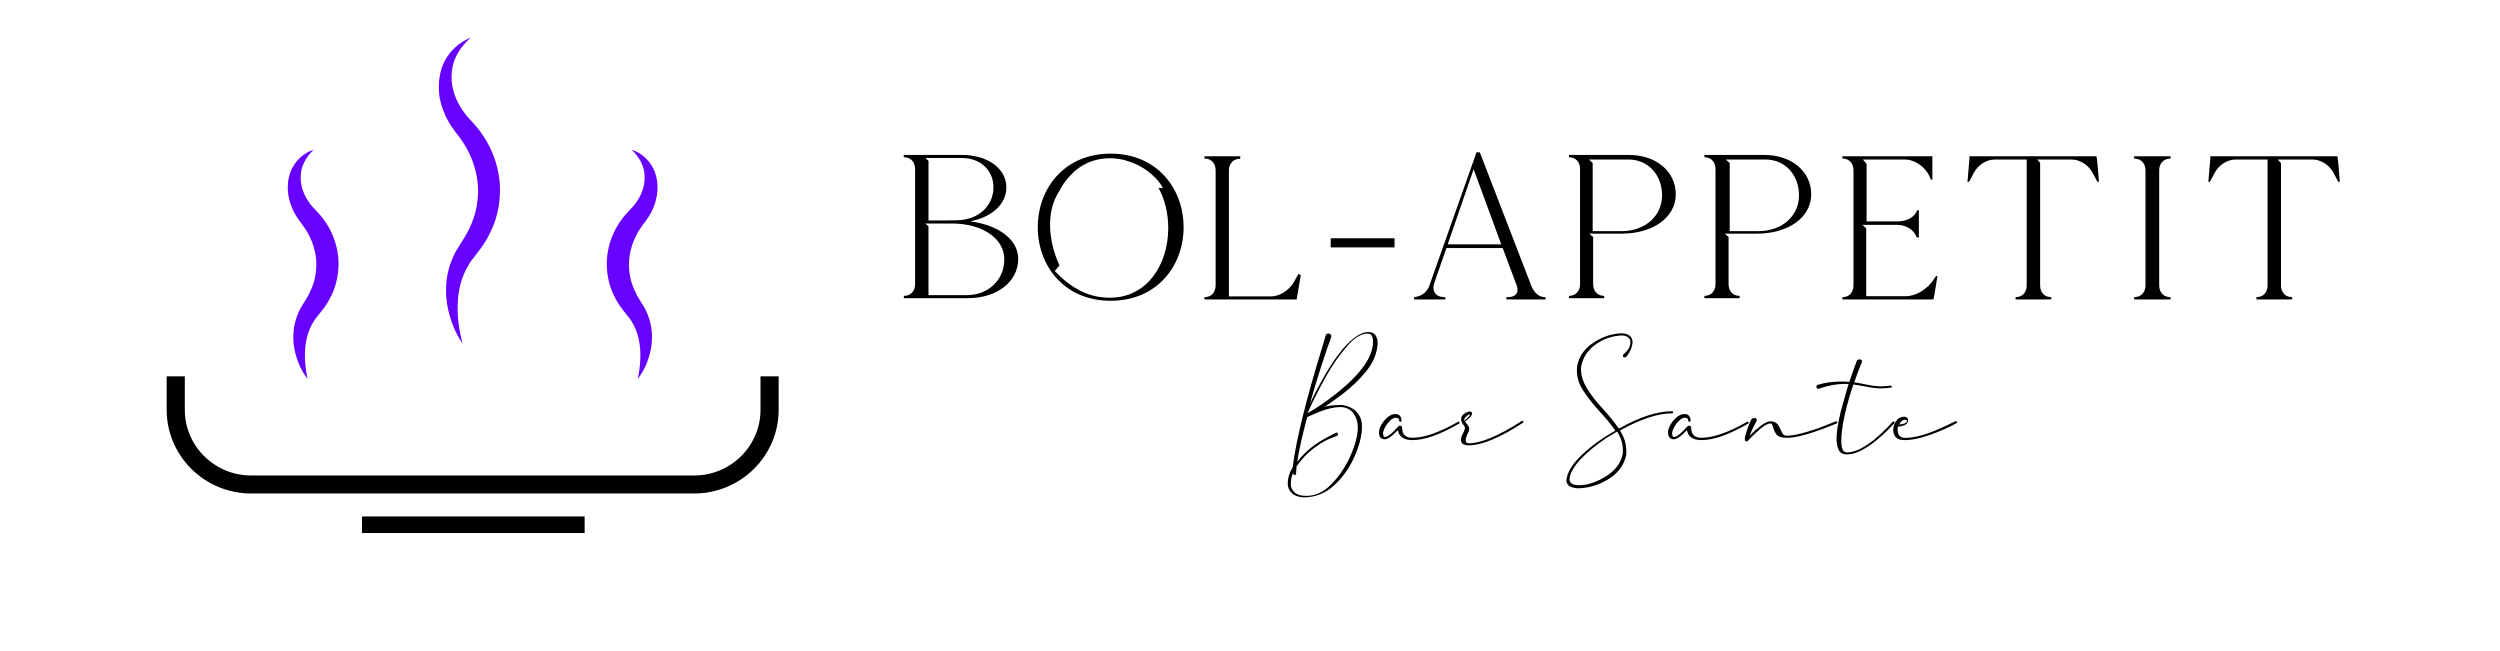 <?xml version="1.0" encoding="UTF-8"?>
<svg xmlns="http://www.w3.org/2000/svg" xmlns:xlink="http://www.w3.org/1999/xlink" width="1920px" height="500px" viewBox="0 0 1920 500" version="1.1">
  <title>1024x1024@1x</title>
  <g id="1024x1024" stroke="none" stroke-width="1" fill="none" fill-rule="evenodd">
    <g id="bol" transform="translate(130, 29)">
      <path d="M403.085,348 L62.915,348 C28.224,348 0,320.078 0,285.757 L0,262 L9.935,262 L9.935,285.757 C9.935,314.659 33.701,338.172 62.915,338.172 L403.085,338.172 C432.299,338.172 456.065,314.659 456.065,285.757 L456.065,262 L466,262 L466,285.757 C466,320.078 437.776,348 403.085,348" id="Fill-73" stroke="#000000" stroke-width="4" fill="#000000"></path>
      <polygon id="Fill-74" fill="#000000" points="148 380.363 319 380.363 319 367.637 148 367.637"></polygon>
      <path d="M213.311,204.151 C212.403,198.517 212.447,192.711 212.896,186.857 C213.611,181.042 214.969,175.16 217.401,169.669 L219.257,165.551 C219.912,164.195 220.768,162.96 221.523,161.658 L225.885,154.714 C227.294,152.689 228.377,150.505 229.514,148.362 C230.765,146.272 231.53,143.977 232.513,141.788 C233.43,139.572 234.033,137.26 234.832,135.02 C235.286,132.69 236.037,130.425 236.291,128.072 C236.625,125.735 237.015,123.41 237.042,121.046 C237.277,118.697 237.087,116.34 237.021,113.988 C236.696,109.293 236.025,104.583 234.619,100.038 C233.462,95.422 231.505,91.028 229.379,86.73 C227.181,82.449 224.48,78.425 221.504,74.582 C218.062,70.145 214.33,65.095 211.99,59.584 C209.553,54.096 207.644,48.281 207.19,42.224 C206.683,36.207 207.171,30.108 208.888,24.392 C212.33,12.848 221.312,3.852 231.447,0 C223.236,7.166 217.739,16.396 217.007,26.158 C215.952,35.81 218.793,45.341 223.77,53.387 C224.42,54.387 225.012,55.407 225.689,56.384 L227.878,59.212 C228.553,60.184 229.415,61.037 230.205,61.929 L232.721,64.724 C236.782,69.007 240.327,73.788 243.39,78.888 C249.421,89.13 253.166,100.903 253.906,112.975 C254.491,125.027 252.361,137.334 247.223,148.121 C245.863,150.769 244.684,153.518 243.038,155.974 C241.523,158.511 239.923,160.986 238.076,163.253 L233.265,169.572 C232.565,170.523 231.748,171.415 231.125,172.419 L229.32,175.489 C224.48,183.699 221.947,193.464 221.561,203.679 C221.02,213.919 222.492,224.513 225.332,235 C219.076,226.014 215.138,215.373 213.311,204.151 Z" id="Fill-69" fill="#6702FF"></path>
      <path d="M106.208,262 C101.05,255.46 97.764,247.485 96.082,238.957 C94.51,230.425 95.05,220.977 98.696,212.329 L100.103,209.113 C100.602,208.053 101.251,207.084 101.83,206.063 L105.061,200.783 C106.965,197.76 108.479,194.592 109.738,191.385 C112.29,184.971 113.203,178.191 112.86,171.498 C112.631,168.151 112.165,164.788 111.16,161.533 C110.361,158.22 108.96,155.064 107.463,151.954 C105.916,148.852 103.987,145.935 101.882,143.112 C99.283,139.709 96.389,135.709 94.632,131.413 C90.773,122.933 89.733,112.859 92.762,104.043 C95.706,95.172 102.929,88.463 110.821,86 C104.873,91.789 101.174,98.731 100.969,105.815 C100.594,112.813 102.757,119.524 106.541,125.195 C107.029,125.899 107.471,126.619 107.976,127.304 L109.611,129.293 C110.111,129.976 110.749,130.58 111.333,131.208 L113.22,133.22 C116.423,136.484 119.206,140.159 121.626,144.083 C126.386,151.971 129.344,161.102 129.928,170.483 C130.384,179.847 128.675,189.419 124.608,197.74 C122.572,201.88 120.256,205.869 117.384,209.353 L113.697,214.005 C113.178,214.674 112.566,215.298 112.099,216.006 L110.744,218.171 C103.367,229.797 102.749,246.068 106.208,262" id="Fill-70" fill="#6702FF"></path>
      <path d="M359.792,262 C363.251,246.068 362.633,229.797 355.256,218.171 L353.901,216.006 C353.434,215.298 352.822,214.674 352.303,214.005 L348.616,209.353 C345.744,205.869 343.428,201.88 341.392,197.74 C337.325,189.419 335.616,179.847 336.072,170.483 C336.656,161.102 339.614,151.971 344.374,144.083 C346.794,140.159 349.577,136.484 352.78,133.219 L354.667,131.208 C355.251,130.58 355.889,129.976 356.389,129.293 L358.024,127.304 C358.529,126.619 358.971,125.899 359.459,125.195 C363.243,119.524 365.406,112.813 365.031,105.815 C364.826,98.731 361.127,91.789 355.179,86 C363.071,88.463 370.294,95.172 373.238,104.043 C376.267,112.859 375.227,122.933 371.368,131.413 C369.611,135.709 366.717,139.709 364.118,143.112 C362.013,145.935 360.084,148.852 358.537,151.954 C357.04,155.064 355.639,158.22 354.84,161.533 C353.835,164.788 353.369,168.151 353.14,171.498 C352.797,178.191 353.71,184.971 356.262,191.385 C357.521,194.592 359.035,197.76 360.939,200.783 L364.17,206.063 C364.749,207.084 365.398,208.053 365.897,209.113 L367.304,212.329 C370.95,220.977 371.49,230.425 369.918,238.957 C368.236,247.485 364.95,255.46 359.792,262" id="Fill-71" fill="#6702FF"></path>
    </g>
    <g id="bol-appetit" transform="translate(694, 117)" fill="#000000">
      <path d="M48.352,109.66 L19.08,109.66 L19.08,56.825 L16.649,54.683 L19.08,54.683 L19.08,54.66 L37.153,54.66 C60.51,54.66 77.297,66.175 77.297,82.09 C77.297,98.005 65.14,109.66 48.352,109.66 L48.352,109.66 Z M19.088,4.387 L19.088,4.34 L44.91,4.34 C58.865,4.34 68.973,13.821 68.973,26.761 C68.973,41.27 57.27,52.158 40.43,52.158 L33.347,52.319 L19.088,52.319 L19.088,6.532 L16.649,4.387 L19.088,4.387 Z M51.051,52.975 C67.678,49.815 78.88,39.874 78.88,26.934 C78.88,12.403 64.497,2 44.807,2 L0,2 L0.164,3.73 L1.45,3.891 C5.753,4.214 8.793,7.836 8.793,12.726 L8.793,101.274 C8.793,106.164 5.753,109.786 1.45,110.109 L0.164,110.247 L0.164,112 L49.297,112 C71.677,112 88,99.36 88,81.853 C88,67.022 72.963,55.812 51.051,52.975 L51.051,52.975 Z" id="Fill-56"></path>
      <path d="M158.408,111.646 C156.631,111.646 154.901,111.553 153.217,111.344 C153.124,111.321 153.053,111.321 152.96,111.321 C141.151,110.322 128.361,104.282 116.061,91.11 L119.686,86.859 C119.686,86.859 103.364,54.499 119.686,29.504 C119.686,29.504 122.328,23.696 128.057,17.68 C128.408,17.308 128.782,16.936 129.156,16.565 C132.453,13.196 136.311,10.408 140.66,8.387 C141.245,8.085 141.83,7.83 142.437,7.598 C143.045,7.319 143.653,7.087 144.285,6.878 C148.587,5.344 153.287,4.531 158.408,4.531 C163.833,4.531 168.814,5.437 173.327,7.133 C173.374,7.156 173.444,7.179 173.49,7.179 C187.24,11.733 196.172,21.489 199.095,27.32 L195.821,27.32 C195.821,27.32 195.915,27.506 196.055,27.878 C196.079,27.901 196.102,27.924 196.102,27.971 C200.779,36.752 203.211,47.228 203.211,58.1 C203.211,86.069 187.053,111.646 158.408,111.646 M158.988,1 C123.264,1 103,27.967 103,57.5 C103,87.033 123.264,114 158.988,114 C194.736,114 215,87.033 215,57.5 C215,27.967 194.736,1 158.988,1" id="Fill-57"></path>
      <path d="M303.093,93.417 L300.233,98.792 C296.558,105.573 289.093,110.624 282.233,110.624 L249.791,110.624 L249.791,13.887 C249.791,8.997 252.814,5.353 257.093,5.053 L258.372,4.891 L258.535,4.73 L258.535,3 L231,3 L231,4.73 L232.279,4.891 C236.581,5.214 239.605,8.836 239.605,13.726 L239.605,102.274 C239.605,107.164 236.581,110.786 232.279,111.109 L231,111.247 L231,113 L301.814,113 L301.977,111.893 C302.93,106.68 304.209,99.414 305,94.202 C304.349,93.902 303.093,93.417 303.093,93.417" id="Fill-58"></path>
      <path d="M417.837,70.625 L437.747,12.948 L458.942,70.625 L417.837,70.625 Z M482.241,103.018 L442.512,0 L439.966,0 L403.407,103.319 C401.024,108.391 397.067,110.614 392,111.24 L392,113 L416.064,113 L416.064,111.24 L414.167,111.101 C408.637,110.777 405.929,106.816 407.202,101.258 L416.851,73.535 L460.074,73.535 L470.833,102.23 C472.754,107.14 470.37,110.777 465.465,111.101 L462.781,111.24 L463.082,113 L493,113 L493,111.24 C488.257,111.24 484.925,108.715 482.241,103.018 L482.241,103.018 Z" id="Fill-59"></path>
      <path d="M551.406,60.511 L529.177,60.511 L529.177,8.121 L526.229,5.511 L556.75,5.511 C571.585,5.511 582.457,17.097 582.457,33.079 C582.457,48.902 569.373,60.511 551.406,60.511 M557.017,2 L511,2 L511,3.73 L512.24,3.891 C516.488,4.214 519.473,7.836 519.473,12.726 L519.473,101.274 C519.473,106.164 516.488,109.786 512.24,110.109 L511,110.247 L511,112 L538.027,112 L538.027,110.247 L536.764,110.109 C532.516,109.786 529.531,106.164 529.531,101.274 L529.531,65.061 L526.592,62.432 L551.529,62.432 C575.571,62.432 593,49.815 593,32.285 C593,14.617 577.913,2 557.017,2" id="Fill-60"></path>
      <path d="M656.603,60.511 L634.415,60.511 L634.415,8.167 L631.4,5.511 L661.966,5.511 C676.765,5.511 687.629,17.097 687.629,33.079 C687.629,48.902 674.555,60.511 656.603,60.511 M661.027,2 L615,2 L615,3.73 L616.263,3.891 C620.51,4.214 623.494,7.836 623.494,12.726 L623.494,101.274 C623.494,106.164 620.51,109.786 616.263,110.109 L615,110.247 L615,112 L642.02,112 L642.02,110.247 L640.757,110.109 C636.533,109.786 633.549,106.164 633.549,101.274 L633.549,65.061 L630.61,62.432 L655.518,62.432 C679.553,62.432 697,49.815 697,32.285 C697,14.617 681.918,2 661.027,2" id="Fill-61"></path>
      <path d="M792.896,95.009 L791.172,97.523 C786.436,104.95 777.469,110.463 769.766,110.463 L739.256,110.463 L739.256,58.358 L736.29,55.705 L763.168,55.705 C769.444,55.705 775.422,59.188 777.469,64.078 L778.112,65.346 L779.676,65.485 L779.676,44.495 L778.411,44.495 L777.791,45.764 C775.905,50.031 769.766,53.029 763.466,53.029 L739.555,53.029 L739.555,8.836 L736.681,5.514 L768.824,5.514 C776.526,5.514 784.55,11.05 787.861,18.454 L788.965,20.991 L790.068,20.991 L790.068,3 L721,3 L721,4.73 L722.265,4.891 C726.495,5.214 729.484,8.836 729.484,13.726 L729.484,102.274 C729.484,107.164 726.495,110.786 722.265,111.109 L721,111.27 L721,113 L790.85,113 L791.011,111.893 L791.172,111.893 C791.954,107.003 793.195,99.899 794,95.009 L792.896,95.009 Z" id="Fill-62"></path>
      <path d="M916.239,4.107 L916.1,3 L818.599,3 L818.437,4.246 L818.599,4.246 C818.112,9.62 817.487,17.347 817,22.721 L818.274,22.56 L821.773,15.94 C824.924,9.781 831.597,5.514 837.784,5.514 L862.507,5.514 L862.507,102.251 C862.507,107.141 859.495,110.786 855.208,111.086 L853.957,111.247 L853.957,113 L881.368,113 L881.368,111.247 L880.093,111.086 C875.83,110.786 872.818,107.141 872.818,102.251 L872.818,8.051 L870.593,5.491 L872.818,5.514 L897.077,5.514 C903.403,5.514 910.076,9.781 913.227,15.94 L916.726,22.56 L918,22.56 C917.838,21.291 916.563,4.107 916.239,4.107" id="Fill-63"></path>
      <path d="M971.722,4.891 L973,4.73 L973,3 L945,3 L945,4.73 L946.278,4.891 C950.657,5.214 953.734,8.836 953.734,13.726 L953.734,102.274 C953.734,107.164 950.657,110.786 946.278,111.109 L945,111.247 L945,113 L973,113 L973,111.247 L971.722,111.109 C967.343,110.786 964.266,107.164 964.266,102.274 L964.266,13.726 C964.266,8.836 967.343,5.214 971.722,4.891" id="Fill-64"></path>
      <path d="M1101.262,4.107 L1101.1,3 L1003.576,3 L1003.414,4.246 L1003.576,4.246 C1003.112,9.62 1002.464,17.347 1002,22.721 L1003.251,22.56 L1006.751,15.94 C1009.926,9.781 1016.578,5.514 1022.765,5.514 L1047.494,5.514 L1047.494,102.251 C1047.494,107.141 1044.481,110.786 1040.217,111.086 L1038.942,111.247 L1038.942,113 L1066.382,113 L1066.382,111.247 L1065.108,111.086 C1060.82,110.786 1057.807,107.141 1057.807,102.251 L1057.807,8.282 L1055.397,5.514 L1082.072,5.514 C1088.422,5.514 1095.074,9.781 1098.249,15.94 L1101.725,22.56 L1103,22.56 C1102.838,21.291 1101.586,4.107 1101.262,4.107" id="Fill-65"></path>
      <polygon id="Fill-66" points="328 73 377 73 377 66 328 66"></polygon>
    </g>
    <g id="bat-sante" transform="translate(989, 255)" fill="#000000">
      <path d="M15.203,62.324 C21.373,58.875 28.21,54.251 35.72,48.45 C55.565,33.082 65.492,19.392 65.492,7.37 C65.492,3.244 64.101,1.176 61.326,1.176 C56.338,1.176 51.041,4.468 45.439,11.055 C39.628,17.639 34.228,25.399 29.242,34.339 C22.608,46.464 17.927,55.791 15.203,62.324 M14.332,125.824 C21.09,125.824 27.28,123.037 32.903,117.467 C39.144,111.211 44.098,104.036 47.761,95.939 C51.786,87.004 53.797,79.409 53.797,73.152 C53.797,69.366 52.791,65.952 50.78,62.904 C48.766,59.855 45.621,58.093 41.337,57.62 L40.177,57.62 C35.894,57.62 30.532,58.854 24.084,61.324 L14.95,65.27 C11.131,79.514 8.555,91.025 7.215,99.803 C13.04,91.973 21.191,85.402 31.667,80.093 L37.161,77.254 C38.141,77.254 38.63,77.597 38.63,78.278 C38.63,79.171 38.268,79.698 37.546,79.855 C36.462,80.33 35.456,80.722 34.529,81.037 C32.414,81.827 30.363,82.733 28.377,83.76 C26.391,84.782 23.694,86.532 20.292,89.002 C15.029,92.943 10.513,97.674 6.749,103.194 L6.364,108.95 C6.364,109.531 6.052,109.817 5.432,109.817 C5.28,109.817 5.047,109.794 4.738,109.74 C4.426,109.688 4.272,109.265 4.272,108.478 L4.272,107.925 C2.985,110.344 2.339,113.366 2.339,116.995 C2.339,119.096 3.165,121.016 4.814,122.75 C6.673,124.799 9.844,125.824 14.332,125.824 M12.304,127 C8.203,126.79 5.126,125.682 3.077,123.675 C1.027,121.668 0,119.308 0,116.597 C0,112.166 1.272,107.892 3.816,103.773 C6.255,83.493 13.887,52.525 26.711,10.869 L29.049,2.972 C29.36,1.771 30.033,1.172 31.073,1.172 C32.63,1.172 33.41,1.876 33.41,3.284 C33.41,3.75 33.306,4.249 33.099,4.769 C31.59,8.524 29.176,15.548 25.855,25.843 C22.531,36.143 19.6,45.824 17.056,54.896 C19.495,49.63 22.74,43.374 26.79,36.128 C30.838,28.881 34.927,22.52 39.054,17.048 C43.183,11.572 47.269,7.323 51.32,4.298 C55.059,1.433 58.666,0 62.146,0 C64.585,0 66.403,0.937 67.598,2.813 C68.531,4.326 69,6.177 69,8.365 L69,8.99 C68.582,16.395 65.689,23.409 60.315,30.028 C54.942,36.65 48.735,42.606 41.705,47.895 C34.667,53.191 30.033,56.434 27.8,57.632 C29.928,56.695 34.29,56.147 40.884,55.991 C43.793,56.201 46.517,56.994 49.061,58.377 C51.605,59.756 53.604,61.753 55.059,64.359 C56.357,66.655 57.004,69.417 57.004,72.647 C57.004,79.686 54.876,87.819 50.621,97.049 C46.777,105.337 41.6,112.389 35.082,118.2 C28.567,124.013 20.976,126.946 12.304,127" id="Fill-48"></path>
      <path d="M223.848,117.644 C230.137,117.644 236.92,115.403 244.192,110.915 C251.514,106.428 255.872,100.614 257.264,93.466 L257.343,90.884 C257.343,85.67 255.872,80.842 252.932,76.406 C243.392,81.836 235.064,87.911 227.947,94.642 C220.832,101.37 216.963,107.447 216.343,112.872 C216.343,116.053 218.844,117.644 223.848,117.644 M223.127,120 C220.734,120 218.612,119.516 216.768,118.551 C214.922,117.587 214,115.959 214,113.666 C214.672,107.621 218.653,101.157 225.936,94.278 C233.217,87.396 241.775,81.218 251.605,75.746 C248.328,71.055 244.429,66.285 239.901,61.438 C234.857,56.018 230.487,50.467 226.795,44.785 C223.62,39.936 222.034,34.751 222.034,29.225 C222.034,25.264 223.153,21.407 225.39,17.653 C227.627,13.901 230.824,10.697 234.987,8.038 C241.956,3.5 249.082,1.156 256.365,1 C258.809,1 260.824,1.573 262.412,2.72 C263.998,3.869 264.79,5.563 264.79,7.802 C264.53,11.662 262.969,15.36 260.109,18.904 C259.642,19.27 259.2,19.452 258.783,19.452 C257.846,19.452 257.379,19.009 257.379,18.124 C257.379,17.548 257.639,17.108 258.16,16.793 C261.488,14.031 263.153,11.06 263.153,7.879 C263.153,6.213 262.53,4.923 261.279,4.01 C260.03,3.099 258.367,2.64 256.286,2.64 C248.951,3.006 242.334,5.299 236.43,9.522 C230.526,13.745 226.846,19.27 225.39,26.098 C225.285,26.93 225.234,27.792 225.234,28.678 C225.234,33.422 226.782,38.334 229.877,43.416 C232.97,48.499 237.12,53.801 242.322,59.329 C246.844,64.279 250.826,69.231 254.256,74.183 C270.12,65.269 283.775,60.814 295.219,60.814 C295.74,60.814 296,61.1 296,61.673 C296,62.091 295.74,62.349 295.219,62.454 C284.191,62.454 270.825,66.861 255.114,75.667 C258.393,80.568 260.03,85.886 260.03,91.619 L259.953,94.354 C258.393,102.017 253.918,108.169 246.533,112.806 C239.043,117.446 231.241,119.844 223.127,120" id="Fill-51"></path>
      <path d="M429.406,94 C426.339,94 424.245,92.866 423.126,90.589 C422.01,88.315 421.448,85.376 421.448,81.767 C421.448,79.937 421.683,77.248 422.151,73.693 C422.62,70.138 423.53,65.695 424.883,60.362 C426.234,55.293 427.483,50.85 428.627,47.031 C429.511,44.156 430.21,41.777 430.734,39.896 C430.004,39.844 429.041,39.819 427.848,39.819 C421.604,39.819 414.869,41.071 407.64,43.579 C407.17,43.579 406.781,43.489 406.47,43.307 C406.156,43.124 406,42.693 406,42.013 C406,41.228 406.34,40.732 407.014,40.522 C412.788,38.851 418.769,38.014 424.96,38.014 C427.092,38.014 429.199,38.119 431.278,38.327 C433.464,31.795 435.362,26.436 436.976,22.253 C437.392,21.418 438.145,21 439.238,21 C440.433,21 441.034,21.601 441.034,22.802 C439.108,27.404 437.106,32.681 435.024,38.643 C437.729,39.007 440.354,39.477 442.906,40.052 C444.984,40.473 447.04,40.85 449.068,41.189 C451.096,41.53 453.256,41.7 455.545,41.7 C457.989,41.7 460.461,41.518 462.958,41.151 C463.582,41.151 463.893,41.438 463.893,42.013 L463.893,42.249 C463.788,42.403 463.684,42.521 463.582,42.601 C463.477,42.68 463.318,42.719 463.112,42.719 C460.563,43.083 457.989,43.265 455.389,43.265 C453.152,43.265 450.966,43.099 448.833,42.757 C446.701,42.419 444.545,42.041 442.359,41.62 C439.757,41.099 437.106,40.655 434.401,40.288 C431.799,47.762 429.603,55.472 427.807,63.419 C426.012,71.367 425.116,78.161 425.116,83.805 C425.116,89.56 426.52,92.434 429.329,92.434 C432.657,92.434 436.156,91.49 439.823,89.609 C443.49,87.73 447.158,85.273 450.825,82.24 C454.49,79.206 457.938,75.993 461.163,72.594 C463.347,70.295 464.44,69.093 464.44,68.988 L464.907,68.673 C465.637,68.673 466,68.934 466,69.455 L466,69.537 L466,69.733 C466,69.81 465.949,69.928 465.844,70.087 L465.688,70.164 C465.167,70.79 463.712,72.335 461.319,74.791 C458.926,77.248 455.974,79.937 452.462,82.866 C448.951,85.794 445.168,88.384 441.11,90.63 C437.052,92.878 433.152,94 429.406,94" id="Fill-54"></path>
      <path d="M130.905,68.82 C131.271,68.82 131.516,68.876 131.647,68.983 C131.777,69.093 131.869,69.203 131.921,69.311 C131.972,69.423 132,69.584 132,69.802 L131.608,70.295 C117.067,78.766 105.104,83 95.722,83 C92.385,83 89.78,82.332 87.904,80.993 C86.028,79.654 84.933,77.754 84.62,75.294 C84.308,75.621 83.42,76.496 81.961,77.918 C78.885,80.87 76.382,82.345 74.455,82.345 C71.64,82.345 70.156,80.623 70,77.18 C70,75.434 70.624,73.451 71.876,71.237 C73.127,69.024 74.716,67.097 76.646,65.458 C78.573,63.818 80.579,63 82.665,63 C84.385,63 85.598,63.518 86.299,64.556 C87.005,65.595 87.356,66.797 87.356,68.162 C87.356,68.546 87.251,68.763 87.044,68.82 C86.834,68.876 86.624,68.9 86.417,68.9 C86.312,68.9 86.194,68.876 86.066,68.82 C85.936,68.763 85.818,68.683 85.716,68.573 C85.611,68.463 85.557,68.302 85.557,68.082 C85.557,66.606 84.697,65.841 82.977,65.785 C81.621,65.785 80.175,66.526 78.637,67.999 C77.102,69.474 75.812,71.17 74.768,73.083 C73.726,74.996 73.204,76.606 73.204,77.918 C73.204,79.558 73.675,80.459 74.612,80.623 C75.758,80.623 77.217,79.885 78.99,78.409 C80.761,76.933 82.691,75.023 84.776,72.673 C85.035,72.179 85.48,71.935 86.105,71.935 C87.251,71.935 87.824,72.453 87.824,73.491 C87.824,78.629 90.483,81.197 95.799,81.197 C104.763,81.197 116.415,77.127 130.749,68.983 L130.905,68.82 Z" id="Fill-49"></path>
      <path d="M140.024,63.364 C139.099,63.364 138.085,63.874 136.989,64.897 C135.89,65.92 135.341,66.929 135.341,67.925 L135.341,68.091 C136.321,67.483 137.363,66.626 138.462,65.521 C139.502,64.471 140.024,63.752 140.024,63.364 M139.009,87 C135.108,87 133.105,85.679 133,83.04 C133,81.333 133.598,79.446 134.796,77.376 C135.626,75.824 136.043,74.582 136.043,73.652 C136.043,72.979 135.677,72.227 134.949,71.399 C133.754,69.9 133.156,68.399 133.156,66.901 C133.156,65.244 133.925,63.873 135.458,62.788 C136.993,61.701 138.434,61.104 139.79,61 C140.309,61 140.738,61.17 141.078,61.508 C141.415,61.843 141.584,62.219 141.584,62.631 C141.584,63.149 141.323,63.743 140.805,64.416 C139.921,65.656 138.385,67.081 136.198,68.684 C136.617,69.458 137.136,70.187 137.762,70.855 C138.853,72.1 139.397,73.213 139.397,74.196 C139.397,75.28 138.981,76.573 138.15,78.074 C137.162,80.249 136.669,82.006 136.669,83.35 C136.669,84.699 137.448,85.395 139.009,85.445 C148.428,85.445 162.006,79.73 179.751,68.295 L180.062,68.219 C180.688,68.219 181,68.557 181,69.227 L180.609,69.692 C162.915,81.229 149.051,87 139.009,87" id="Fill-50"></path>
      <path d="M352.905,68.82 C353.271,68.82 353.516,68.876 353.647,68.983 C353.777,69.093 353.869,69.203 353.921,69.311 C353.972,69.423 354,69.584 354,69.802 L353.608,70.295 C339.067,78.766 327.104,83 317.722,83 C314.385,83 311.78,82.332 309.904,80.993 C308.028,79.654 306.933,77.754 306.62,75.294 C306.308,75.621 305.42,76.496 303.961,77.918 C300.885,80.87 298.382,82.345 296.455,82.345 C293.64,82.345 292.156,80.623 292,77.18 C292,75.434 292.624,73.451 293.876,71.237 C295.127,69.024 296.716,67.097 298.646,65.458 C300.573,63.818 302.579,63 304.665,63 C306.385,63 307.598,63.518 308.299,64.556 C309.005,65.595 309.356,66.797 309.356,68.162 C309.356,68.546 309.251,68.763 309.044,68.82 C308.834,68.876 308.624,68.9 308.417,68.9 C308.312,68.9 308.194,68.876 308.066,68.82 C307.936,68.763 307.818,68.683 307.716,68.573 C307.611,68.463 307.557,68.302 307.557,68.082 C307.557,66.606 306.697,65.841 304.977,65.785 C303.621,65.785 302.175,66.526 300.637,67.999 C299.102,69.474 297.812,71.17 296.768,73.083 C295.726,74.996 295.204,76.606 295.204,77.918 C295.204,79.558 295.675,80.459 296.612,80.623 C297.758,80.623 299.217,79.885 300.99,78.409 C302.761,76.933 304.691,75.023 306.776,72.673 C307.035,72.179 307.48,71.935 308.105,71.935 C309.251,71.935 309.824,72.453 309.824,73.491 C309.824,78.629 312.483,81.197 317.799,81.197 C326.763,81.197 338.415,77.127 352.749,68.983 L352.905,68.82 Z" id="Fill-52"></path>
      <path d="M352.327,84 C351.441,84 351,83.475 351,82.428 C351,81.168 351.508,78.968 352.52,75.824 C353.536,72.683 354.612,69.931 355.755,67.572 C356.327,66.63 357.079,66.105 358.013,66 C359.469,66 360.196,66.525 360.196,67.572 L360.196,67.652 C360.196,67.914 360.092,68.228 359.885,68.596 C357.597,72.735 355.885,76.403 354.74,79.598 C357.028,77.191 359.755,74.752 362.923,72.287 C366.092,69.825 368.64,68.596 370.561,68.596 C372.276,68.596 373.64,68.91 374.656,69.537 C375.666,70.165 376.446,70.968 376.992,71.935 C377.538,72.907 378.046,73.887 378.513,74.883 C378.929,76.192 379.485,77.304 380.189,78.222 C380.888,79.138 381.992,79.598 383.5,79.598 C388.281,79.598 396.02,77.79 406.724,74.176 L420.911,68.596 L420.987,68.596 L421.145,68.436 C421.505,68.596 421.74,68.737 421.844,68.868 C421.949,69.002 422,69.198 422,69.46 L422,69.694 C422,69.8 421.923,69.931 421.768,70.088 L417.48,71.816 C401.842,78.104 390.515,81.25 383.5,81.25 C379.344,81.25 376.589,80.357 375.237,78.577 C373.941,76.689 373.107,74.883 372.745,73.152 C372.538,72.367 372.276,71.66 371.964,71.032 C371.811,70.507 371.342,70.245 370.561,70.245 C368.745,70.245 366.196,71.621 362.923,74.371 C359.651,77.121 356.51,80.121 353.495,83.37 L353.418,83.527 C353.314,83.581 353.184,83.671 353.026,83.802 C352.872,83.936 352.638,84 352.327,84" id="Fill-53"></path>
      <path d="M469.667,71 C471.031,70.952 472.347,70.699 473.606,70.237 C474.87,69.777 475.5,69.063 475.5,68.093 C475.5,67.631 475.025,67.4 474.081,67.4 C472.136,67.4 470.665,68.598 469.667,71 M473.692,83 C468.155,83 465.257,80.52 465,75.556 C465,72.827 465.718,70.427 467.153,68.351 C468.59,66.28 470.665,65.161 473.384,65 C474.155,65 474.845,65.217 475.462,65.654 C476.076,66.09 476.383,66.717 476.383,67.537 C476.383,69.39 475.512,70.697 473.767,71.463 C472.025,72.229 470.308,72.607 468.613,72.607 C468.462,73.373 468.387,74.273 468.387,75.31 C468.387,77.11 468.857,78.556 469.807,79.646 C470.756,80.739 472.05,81.283 473.692,81.283 C477.589,81.283 481.719,80.683 486.077,79.483 C490.433,78.283 494.872,76.703 499.384,74.737 C503.896,72.773 508.41,70.673 512.922,68.437 C513.179,68.437 513.423,68.49 513.653,68.597 C513.884,68.707 514,68.954 514,69.337 C514,69.446 513.962,69.58 513.884,69.744 C513.809,69.91 513.715,69.99 513.615,69.99 C513.512,70.1 512.152,70.807 509.538,72.12 C506.922,73.427 503.589,74.929 499.54,76.617 C495.486,78.31 491.166,79.796 486.576,81.077 C481.988,82.362 477.693,83 473.692,83" id="Fill-55"></path>
    </g>
  </g>
</svg>

